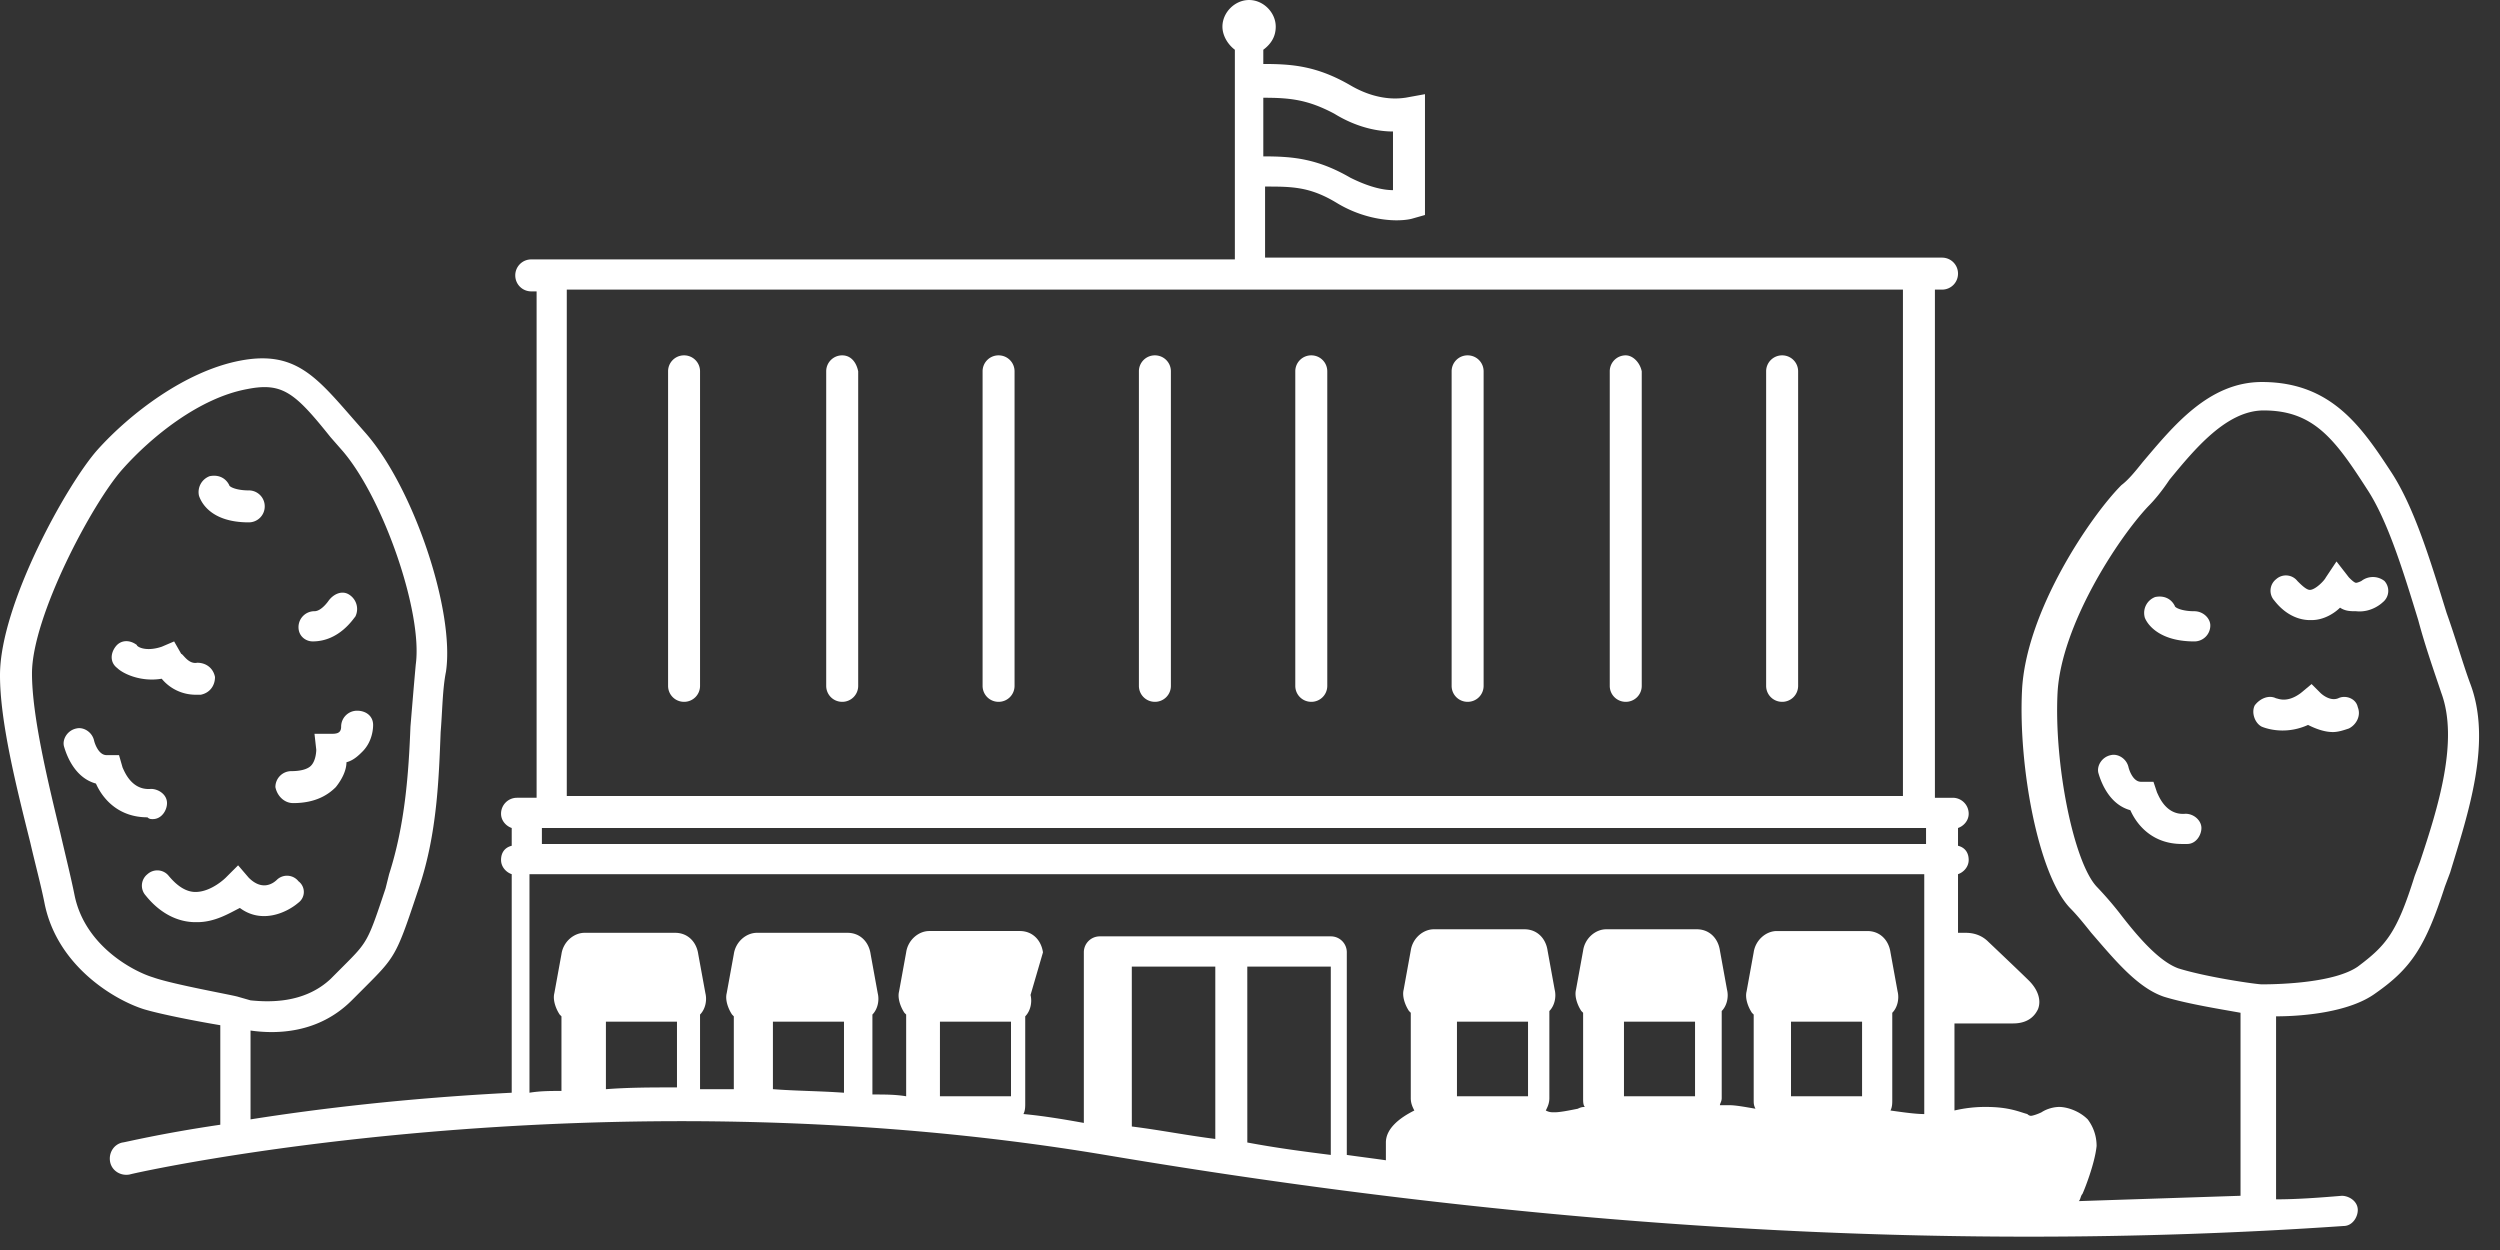 <svg fill="none" height="56" width="112" xmlns="http://www.w3.org/2000/svg"><rect width="100%" height="100%" fill="#333333" stroke="none"/><g fill="#fff"><path d="m30.646 15.92a.713.713 0 0 0 -.716.716v14.09c0 .398.318.716.716.716a.713.713 0 0 0 .716-.716v-14.09a.713.713 0 0 0 -.716-.716m7.084 0a.713.713 0 0 0 -.716.716v14.09c0 .398.318.716.716.716a.713.713 0 0 0 .717-.716v-14.09c-.08-.398-.319-.716-.717-.716m7.006 0a.713.713 0 0 0 -.716.716v14.09c0 .398.318.716.716.716a.713.713 0 0 0 .716-.716v-14.09a.713.713 0 0 0 -.716-.716m7.004 0a.713.713 0 0 0 -.717.716v14.09c0 .398.319.716.717.716a.713.713 0 0 0 .716-.716v-14.09a.713.713 0 0 0 -.716-.716m7.006 0a.713.713 0 0 0 -.717.716v14.09c0 .398.319.716.717.716a.713.713 0 0 0 .716-.716v-14.09a.713.713 0 0 0 -.716-.716m7.004 0a.713.713 0 0 0 -.717.716v14.09c0 .398.319.716.717.716a.713.713 0 0 0 .716-.716v-14.09a.713.713 0 0 0 -.716-.716m7.084 0a.713.713 0 0 0 -.717.716v14.09c0 .398.319.716.717.716a.713.713 0 0 0 .716-.716v-14.09c-.08-.398-.398-.716-.716-.716m7.006 0a.714.714 0 0 0 -.717.716v14.09c0 .398.319.716.716.716a.713.713 0 0 0 .717-.716v-14.09a.713.713 0 0 0 -.716-.716m-72.995 20.776c.398 0 .637-.398.637-.716 0-.398-.398-.637-.717-.637-.875.08-1.194-.796-1.273-.956l-.16-.557h-.557c-.398 0-.557-.636-.557-.636-.08-.399-.478-.637-.796-.558-.398.08-.637.478-.557.796.16.557.557 1.433 1.433 1.672.318.716 1.034 1.512 2.308 1.512.08.08.16.08.239.08m7.165-7.961c1.194 0 1.83-1.034 1.91-1.114a.76.76 0 0 0 -.239-.955c-.318-.239-.716-.08-.955.239 0 0-.318.477-.637.477a.713.713 0 0 0 -.716.717c0 .398.318.636.637.636m-.876 7.244c1.035 0 1.592-.398 1.91-.716.319-.398.478-.796.478-1.115.318-.08.557-.318.716-.477.478-.478.478-1.115.478-1.194 0-.398-.319-.637-.717-.637a.713.713 0 0 0 -.716.716c0 .319-.239.319-.477.319h-.717l.08.716s0 .478-.24.716c-.158.16-.477.24-.875.24a.713.713 0 0 0 -.716.716c.08.398.398.716.796.716m.239 4.458a.597.597 0 0 0 0-.955.655.655 0 0 0 -.955-.08c-.239.24-.716.478-1.274-.08l-.477-.556-.557.557s-.637.637-1.354.637q-.597 0-1.194-.717a.655.655 0 0 0 -.955-.08.655.655 0 0 0 -.08.956c.637.796 1.433 1.194 2.23 1.194h.079c.796 0 1.433-.398 1.91-.637.956.716 2.07.239 2.627-.239m-6.129-10.03a1.97 1.97 0 0 0 1.512.717h.239c.398-.08.637-.398.637-.796-.08-.398-.398-.637-.796-.637-.398.08-.637-.398-.717-.398l-.318-.557-.557.238c-.717.24-1.115 0-1.115-.08-.318-.238-.716-.238-.955.08-.239.319-.239.717.08.956.239.238 1.035.636 1.99.477"/><path d="m110.644 30.566c-.318-.875-.637-1.99-1.035-3.104-.716-2.308-1.433-4.696-2.467-6.288-1.354-2.07-2.707-4.06-5.811-4.06-2.388 0-3.98 1.99-5.333 3.582-.319.398-.637.796-.956 1.035-1.353 1.353-4.298 5.651-4.457 9.233-.16 3.344.716 8.2 2.149 9.712.318.318.637.716.955 1.114 1.035 1.194 2.07 2.468 3.264 2.866 1.035.318 2.547.557 3.423.716v8.199c-2.388.08-4.856.159-7.244.239.08-.08.08-.24.16-.319.079-.159.556-1.353.636-2.149 0-.478-.16-.876-.398-1.194-.398-.398-.955-.557-1.274-.557-.238 0-.557.08-.796.239-.159.08-.398.159-.477.159 0 0-.08 0-.16-.08-.318-.08-.795-.318-1.83-.318a6 6 0 0 0 -1.433.159v-3.9h2.627c.796 0 1.035-.478 1.114-.637.16-.398 0-.876-.398-1.274-.318-.318-1.83-1.751-1.83-1.751-.399-.398-.876-.398-1.035-.398h-.319v-2.627c.239-.08.478-.318.478-.637 0-.318-.16-.557-.478-.636v-.796c.239-.08.478-.319.478-.637a.713.713 0 0 0 -.717-.717h-.796v-22.765h.319a.713.713 0 0 0 .716-.717.713.713 0 0 0 -.716-.716h-30.328v-3.184c1.194 0 1.99 0 3.184.716 1.035.637 2.07.796 2.707.796.477 0 .716-.08.716-.08l.557-.158v-5.413l-.875.159c-.08 0-1.115.239-2.468-.557-1.512-.876-2.627-.955-3.9-.955v-.637c.318-.239.557-.557.557-1.035 0-.637-.557-1.194-1.194-1.194s-1.194.557-1.194 1.194c0 .398.239.796.557 1.035v9.393h-31.522a.713.713 0 0 0 -.716.716c0 .398.318.716.716.716h.24v22.686h-.876a.713.713 0 0 0 -.717.717c0 .318.239.557.478.637v.796c-.319.08-.478.318-.478.636 0 .319.239.558.478.637v9.791c-4.697.239-8.677.716-11.701 1.194v-3.98c1.114.16 3.024.16 4.537-1.353l.557-.557c1.353-1.354 1.433-1.433 2.308-4.06l.16-.478c.796-2.388.875-4.855.955-6.925.08-.955.08-1.91.239-2.706.398-2.707-1.433-8.199-3.582-10.667l-.558-.636c-1.671-1.91-2.626-3.105-5.094-2.627-2.468.477-4.935 2.388-6.368 3.98-1.353 1.511-4.378 6.925-4.378 10.109 0 2.07.716 4.935 1.353 7.482.239 1.035.478 1.91.637 2.707.557 2.865 3.184 4.378 4.458 4.776.796.239 2.467.557 3.422.716v4.458c-2.706.398-4.298.796-4.378.796-.398.08-.636.477-.557.875.08.398.478.637.876.558.239-.08 20.855-4.697 43.7-.876 14.647 2.468 28.338 3.662 41.392 3.662q7.165 0 14.089-.478c.398 0 .637-.398.637-.716 0-.398-.398-.637-.716-.637-.955.08-1.99.159-2.945.159v-8.199c1.114 0 3.263-.159 4.457-1.035 1.592-1.114 2.229-2.07 3.105-4.776l.238-.636c.796-2.627 1.911-5.89.876-8.518m-50.864-25.472c1.034.637 1.99.796 2.626.796v2.627c-.477 0-1.114-.159-1.91-.557-1.512-.876-2.627-.955-3.9-.955v-2.627c1.194 0 1.99.08 3.184.716m-52.934 38.686c-.796-.239-3.025-1.353-3.503-3.662-.159-.796-.398-1.75-.637-2.786-.557-2.308-1.273-5.253-1.273-7.164 0-2.547 2.706-7.641 4.06-9.154 1.273-1.432 3.422-3.184 5.571-3.582 1.592-.318 2.15.16 3.742 2.15l.557.636c1.83 2.15 3.582 7.244 3.263 9.552-.08.876-.159 1.831-.238 2.786-.08 2.07-.24 4.378-.956 6.607l-.159.637c-.796 2.388-.796 2.388-1.91 3.502l-.557.558c-1.194 1.114-2.786 1.034-3.582.955l-.558-.16c-.238-.079-2.945-.557-3.82-.875m58.426 1.99h3.184v3.343h-3.184zm7.482 0h3.184v3.343h-3.184zm7.483 0h3.184v3.343h-3.184zm6.05-8.676v.716h-62.01v-.716zm-60.895-24.12h59.86v22.687h-59.86zm-1.114 26.19h61.929v10.745c-.398 0-.955-.08-1.513-.159.08-.16.08-.318.08-.478v-3.9c.239-.239.318-.637.239-.955l-.319-1.751c-.08-.558-.477-.956-1.034-.956h-4.06c-.478 0-.955.398-1.035.956l-.318 1.75c-.08.32.08.717.239.956l.08.08v3.82c0 .16 0 .24.079.398-.478-.08-.876-.159-1.194-.159h-.398c0-.08.08-.159.08-.318v-3.9c.238-.24.318-.637.238-.956l-.318-1.751c-.08-.557-.478-.955-1.035-.955h-4.06c-.477 0-.955.398-1.034.955l-.319 1.751c-.08.319.08.717.239.955l.08.08v3.82c0 .16 0 .32.08.399-.08 0-.16 0-.32.08-.397.079-.795.159-1.034.159-.16 0-.239 0-.398-.08.08-.16.16-.318.16-.557v-3.9c.238-.24.318-.637.238-.956l-.318-1.751c-.08-.557-.478-.955-1.035-.955h-4.06c-.477 0-.955.398-1.035.955l-.318 1.751c-.08.319.08.717.239.955l.08.08v3.82c0 .24.079.399.159.558-.637.318-1.274.796-1.274 1.433v.796c-.557-.08-1.194-.16-1.751-.239v-9.075a.713.713 0 0 0 -.717-.716h-10.348a.713.713 0 0 0 -.716.717v7.641c-.876-.159-1.83-.318-2.706-.398.08-.159.08-.318.08-.477v-3.9c.238-.24.318-.638.238-.956l.557-1.91c-.08-.558-.477-.956-1.035-.956h-4.06c-.477 0-.954.398-1.034.956l-.318 1.75c-.08.32.08.717.238.956l.08.08v3.661c-.478-.08-.955-.08-1.512-.08v-3.581c.238-.24.318-.637.238-.956l-.318-1.75c-.08-.558-.478-.956-1.035-.956h-4.06c-.477 0-.955.398-1.034.955l-.319 1.751c-.08.319.08.717.24.956l.079.08v3.263h-1.513v-3.343c.24-.24.319-.637.24-.956l-.32-1.75c-.079-.558-.477-.956-1.034-.956h-4.06c-.477 0-.955.398-1.034.955l-.319 1.751c-.08.319.08.717.239.956l.08.08v3.342c-.478 0-.956 0-1.433.08v-9.79zm26.427 4.138h3.741v7.722c-1.273-.16-2.467-.398-3.74-.558zm5.174 0h3.741v8.438c-1.273-.16-2.467-.318-3.74-.557zm-13.769 2.468h3.183v3.343h-3.184zm-7.483 0h3.184v3.184c-1.114-.08-2.15-.08-3.184-.16zm-7.482 0h3.184v2.945c-1.115 0-2.15 0-3.184.08zm81.271-7.164-.239.637c-.796 2.547-1.273 3.104-2.547 4.06-1.035.716-3.423.795-4.298.795-.239 0-2.468-.318-3.741-.716-.876-.318-1.831-1.433-2.627-2.468a16 16 0 0 0 -1.035-1.194c-1.035-1.114-1.91-5.492-1.751-8.676.159-3.025 2.706-6.925 4.06-8.358q.477-.477.955-1.194c1.114-1.353 2.547-3.104 4.218-3.104 2.229 0 3.184 1.273 4.617 3.502.955 1.433 1.672 3.82 2.309 5.89.318 1.194.716 2.309 1.034 3.264.796 2.15-.159 5.174-.955 7.562"/><path d="m97.908 36.457c-.876.08-1.194-.797-1.274-.956l-.159-.477h-.557c-.398 0-.557-.637-.557-.637-.08-.398-.478-.637-.796-.557-.398.08-.637.477-.558.796.16.557.558 1.433 1.433 1.671.319.717 1.035 1.513 2.309 1.513h.238c.398 0 .637-.398.637-.717s-.318-.637-.716-.637m7.881-10.427s-.159.08-.238.08c-.08 0-.239-.16-.319-.24l-.557-.716-.478.717c-.079.159-.477.557-.716.557-.159 0-.398-.239-.557-.398a.655.655 0 0 0 -.955-.08.655.655 0 0 0 -.08.955c.557.717 1.194.876 1.592.876h.08c.557 0 1.034-.318 1.273-.557.239.16.478.16.717.16.716.079 1.194-.399 1.194-.399a.655.655 0 0 0 .079-.955.84.84 0 0 0 -1.035 0m-7.484 1.354c-.557 0-.875-.16-.875-.24-.16-.317-.478-.477-.876-.397a.76.76 0 0 0 -.478.876c0 .08.399 1.114 2.23 1.114a.713.713 0 0 0 .716-.716c0-.319-.319-.637-.717-.637m-87.162-3.981a.713.713 0 0 0 .717-.716.713.713 0 0 0 -.717-.716c-.557 0-.875-.16-.875-.24-.16-.318-.478-.477-.876-.397a.76.76 0 0 0 -.478.875c.08.24.478 1.194 2.23 1.194m93.609 7.881c-.398.16-.796-.239-.796-.239l-.398-.398-.478.398c-.637.478-1.035.24-1.114.24-.319-.16-.717 0-.955.318-.16.318 0 .796.318.955.398.16 1.194.318 2.07-.08.318.16.716.319 1.114.319.239 0 .478-.08.716-.16.319-.159.558-.557.398-.955-.079-.398-.557-.557-.875-.398"/></g></svg>